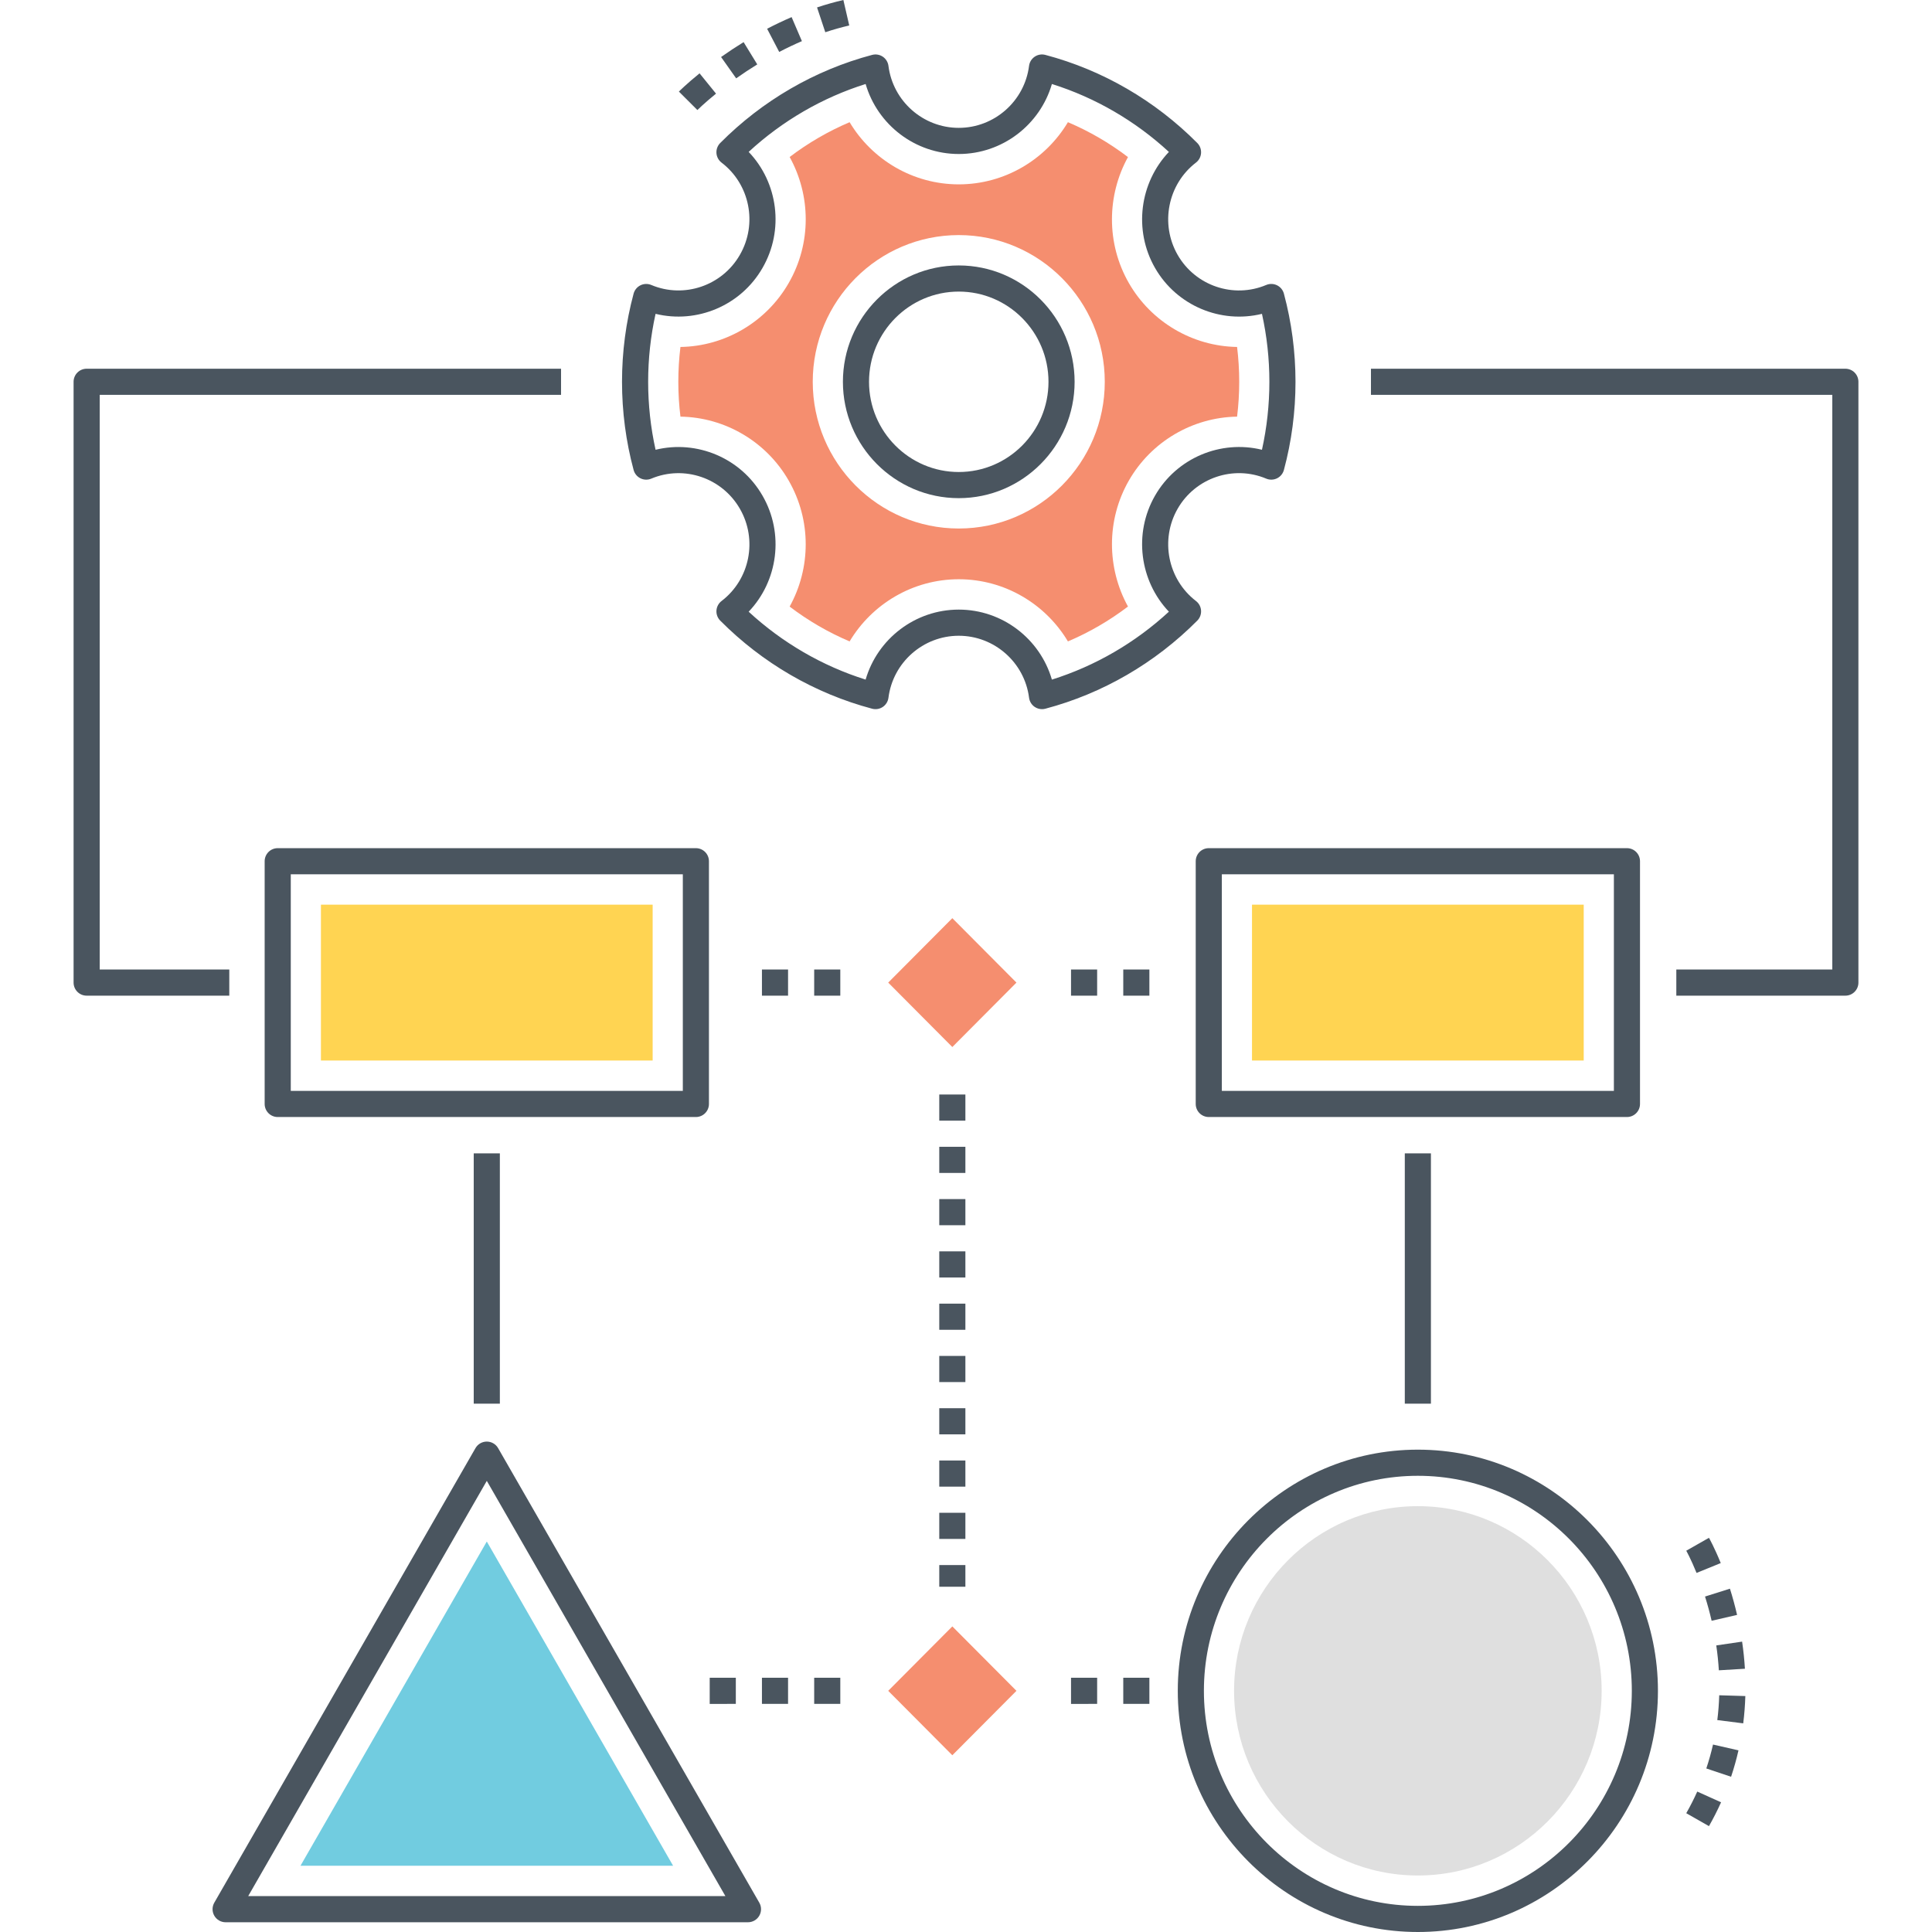 <?xml version="1.0" encoding="utf-8"?>
<!-- Generator: Adobe Illustrator 21.0.0, SVG Export Plug-In . SVG Version: 6.00 Build 0)  -->
<svg version="1.1" id="Layer_1" xmlns="http://www.w3.org/2000/svg" xmlns:xlink="http://www.w3.org/1999/xlink" x="0px" y="0px"
	 viewBox="0 0 512 512" style="enable-background:new 0 0 512 512;" xml:space="preserve">
<g>
	<g>
		<g>
			<g>
				<path style="fill:#4A555F;" d="M340.246,77.814c-0.26-0.966-0.924-1.772-1.822-2.212c-0.896-0.439-1.942-0.469-2.863-0.082
					c-8.672,3.652-18.766,0.224-23.47-7.969c-4.706-8.207-2.618-18.724,4.856-24.464c0.79-0.606,1.28-1.523,1.346-2.516
					c0.066-0.993-0.297-1.968-0.998-2.673c-11.178-11.256-25.101-19.331-40.264-23.351c-0.968-0.255-1.992-0.082-2.82,0.475
					c-0.827,0.558-1.373,1.445-1.5,2.436c-1.193,9.364-9.202,16.425-18.631,16.425c-9.428,0-17.437-7.061-18.63-16.425
					c-0.126-0.99-0.673-1.878-1.5-2.436c-0.828-0.557-1.857-0.73-2.82-0.475c-15.163,4.02-29.086,12.095-40.264,23.351
					c-0.702,0.708-1.066,1.683-0.998,2.679c0.069,0.995,0.562,1.913,1.354,2.517c7.51,5.733,9.597,16.242,4.849,24.455
					c-4.704,8.188-14.794,11.616-23.473,7.971c-0.92-0.387-1.966-0.357-2.862,0.083c-0.897,0.44-1.56,1.246-1.821,2.211
					c-2.039,7.589-3.073,15.45-3.073,23.367c0,7.917,1.034,15.778,3.073,23.367c0.26,0.965,0.924,1.771,1.821,2.211
					c0.896,0.44,1.941,0.47,2.862,0.083c8.679-3.644,18.769-0.216,23.478,7.979c4.743,8.204,2.657,18.714-4.853,24.448
					c-0.792,0.605-1.285,1.522-1.354,2.517c-0.068,0.995,0.296,1.972,0.998,2.679c11.181,11.256,25.103,19.331,40.264,23.351
					c0.967,0.255,1.992,0.082,2.82-0.475c0.827-0.558,1.373-1.446,1.5-2.436c1.193-9.364,9.202-16.426,18.63-16.426
					c9.429,0,17.438,7.062,18.631,16.426c0.126,0.99,0.673,1.878,1.5,2.436c0.577,0.388,1.252,0.59,1.933,0.59
					c0.296,0,0.595-0.038,0.887-0.116c15.161-4.02,29.084-12.094,40.264-23.351c0.701-0.706,1.065-1.68,0.998-2.673
					c-0.066-0.993-0.557-1.91-1.346-2.516c-7.474-5.74-9.562-16.258-4.858-24.463c4.708-8.195,14.8-11.622,23.472-7.971
					c0.923,0.387,1.965,0.358,2.863-0.082c0.898-0.439,1.562-1.246,1.822-2.212c2.039-7.589,3.073-15.45,3.073-23.367
					C343.32,93.264,342.286,85.403,340.246,77.814z M334.433,119.192c-10.91-2.68-22.579,2.131-28.346,12.17
					c-5.749,10.03-4.061,22.592,3.682,30.741c-8.931,8.239-19.533,14.394-31.005,18c-3.142-10.812-13.134-18.552-24.683-18.552
					c-11.548,0-21.54,7.741-24.682,18.552c-11.467-3.605-22.068-9.759-30.997-17.993c7.787-8.15,9.47-20.719,3.671-30.75
					c-5.762-10.03-17.431-14.84-28.341-12.165c-1.306-5.89-1.966-11.934-1.966-18.013s0.66-12.123,1.966-18.013
					c10.907,2.675,22.581-2.135,28.337-12.157c5.804-10.04,4.121-22.609-3.666-30.758c8.928-8.235,19.528-14.387,30.997-17.993
					c3.142,10.811,13.134,18.551,24.682,18.551s21.541-7.74,24.683-18.551c11.472,3.607,22.075,9.762,31.005,18
					c-7.744,8.149-9.431,20.711-3.68,30.743c5.765,10.038,17.438,14.847,28.343,12.168c1.305,5.89,1.965,11.932,1.965,18.011
					S335.738,113.301,334.433,119.192z"/>
			</g>
		</g>
	</g>
	<g>
		<g>
			<g>
				<path style="fill:#4A555F;" d="M254.081,70.346c-16.929,0-30.701,13.832-30.701,30.835c0,17.003,13.773,30.835,30.701,30.835
					s30.702-13.832,30.702-30.835C284.783,84.178,271.01,70.346,254.081,70.346z M254.081,125.088
					c-13.112,0-23.78-10.725-23.78-23.907c0-13.182,10.668-23.907,23.78-23.907c13.112,0,23.78,10.725,23.78,23.907
					C277.861,114.363,267.193,125.088,254.081,125.088z"/>
			</g>
		</g>
	</g>
	<g>
		<g>
			<g>
				<path style="fill:#F58E6F;" d="M327.838,91.948c-11.809-0.18-22.758-6.628-28.674-16.928
					c-6.055-10.561-5.823-23.264-0.239-33.394c-4.917-3.74-10.265-6.847-15.915-9.245c-5.932,9.926-16.773,16.475-28.928,16.475
					c-12.154,0-22.995-6.549-28.928-16.474c-5.64,2.394-10.98,5.494-15.89,9.226c5.616,10.14,5.837,22.857-0.268,33.421
					c-5.913,10.293-16.864,16.742-28.67,16.919c-0.377,3.054-0.566,6.138-0.566,9.232s0.189,6.178,0.566,9.232
					c11.805,0.177,22.756,6.625,28.654,16.892c6.117,10.583,5.898,23.306,0.283,33.448c4.911,3.733,10.249,6.833,15.891,9.227
					c5.932-9.927,16.773-16.475,28.928-16.475c12.154,0,22.996,6.549,28.928,16.475c5.651-2.398,10.999-5.505,15.915-9.245
					c-5.582-10.131-5.815-22.836,0.244-33.402c5.91-10.292,16.861-16.739,28.67-16.92c0.376-3.053,0.565-6.137,0.565-9.232
					S328.214,95.002,327.838,91.948z M254.081,140.061c-21.337,0-38.695-17.442-38.695-38.881c0-21.439,17.359-38.881,38.695-38.881
					c21.338,0,38.696,17.442,38.696,38.881C292.778,122.62,275.419,140.061,254.081,140.061z"/>
			</g>
		</g>
	</g>
	<g>
		<g>
			<path style="fill:#4A555F;" d="M148.684,104.644v-6.928H22.961c-1.912,0-3.461,1.551-3.461,3.464v159.217
				c0,1.913,1.549,3.464,3.461,3.464h37.803v-6.928H26.422V104.644H148.684z"/>
		</g>
	</g>
	<g>
		<g>
			<path style="fill:#4A555F;" d="M489.039,97.716H363.317v6.928h122.261v152.289h-41.336v6.928h44.797
				c1.912,0,3.461-1.551,3.461-3.464V101.18C492.5,99.267,490.951,97.716,489.039,97.716z"/>
		</g>
	</g>
	<g>
		<g>
			<g>
				<path style="fill:#4A555F;" d="M184.416,224.772H73.597c-1.912,0-3.461,1.551-3.461,3.464v64.323
					c0,1.913,1.549,3.464,3.461,3.464h110.819c1.912,0,3.461-1.551,3.461-3.464v-64.323
					C187.877,226.323,186.328,224.772,184.416,224.772z M180.955,289.095H77.058v-57.396h103.897V289.095z"/>
			</g>
		</g>
	</g>
	<g>
		<g>
			<rect x="85.052" y="239.745" style="fill:#FFD452;" width="87.908" height="41.304"/>
		</g>
	</g>
	<g>
		<g>
			<g>
				<path style="fill:#4A555F;" d="M431.157,224.772H320.339c-1.912,0-3.461,1.551-3.461,3.464v64.323
					c0,1.913,1.549,3.464,3.461,3.464h110.818c1.912,0,3.461-1.551,3.461-3.464v-64.323
					C434.618,226.323,433.069,224.772,431.157,224.772z M427.696,289.095H323.8v-57.396h103.896V289.095z"/>
			</g>
		</g>
	</g>
	<g>
		<g>
			<rect x="331.794" y="239.745" style="fill:#FFD452;" width="87.907" height="41.304"/>
		</g>
	</g>
	<g>
		<g>
			<rect x="125.545" y="305.652" style="fill:#4A555F;" width="6.922" height="66.335"/>
		</g>
	</g>
	<g>
		<g>
			<g>
				<path style="fill:#4A555F;" d="M201.923,263.863l6.922-0.001v-6.928l-6.922,0.001V263.863z M215.767,256.933v6.928l6.922-0.001
					v-6.928L215.767,256.933z"/>
			</g>
		</g>
	</g>
	<g>
		<g>
			<g>
				<path style="fill:#4A555F;" d="M283.833,263.863l6.922-0.001v-6.928l-6.922,0.001V263.863z M297.677,256.933v6.928l6.922-0.001
					v-6.928L297.677,256.933z"/>
			</g>
		</g>
	</g>
	<g>
		<g>
			<rect x="372.286" y="305.652" style="fill:#4A555F;" width="6.922" height="66.335"/>
		</g>
	</g>
	<g>
		<g>
			<polygon style="fill:#F58E6F;" points="252.377,243.325 235.384,260.399 252.377,277.473 269.37,260.399 			"/>
		</g>
	</g>
	<g>
		<g>
			<g>
				<path style="fill:#4A555F;" d="M188.079,451.55l6.922-0.001v-6.928l-6.922,0.001V451.55z M215.767,444.62v6.928l6.922-0.001
					v-6.928L215.767,444.62z M201.923,451.549l6.922-0.001v-6.928l-6.922,0.001V451.549z"/>
			</g>
		</g>
	</g>
	<g>
		<g>
			<g>
				<path style="fill:#4A555F;" d="M283.833,451.55l6.922-0.001v-6.928l-6.922,0.001V451.55z M297.677,444.621v6.928l6.922-0.001
					v-6.928L297.677,444.621z"/>
			</g>
		</g>
	</g>
	<g>
		<g>
			<polygon style="fill:#F58E6F;" points="252.377,431.013 235.384,448.087 252.377,465.161 269.37,448.087 			"/>
		</g>
	</g>
	<g>
		<g>
			<g>
				<path style="fill:#4A555F;" d="M375.747,384.174c-35.082,0-63.622,28.671-63.622,63.913S340.665,512,375.747,512
					c35.082,0,63.624-28.671,63.624-63.913S410.829,384.174,375.747,384.174z M375.747,505.072
					c-31.265,0-56.701-25.564-56.701-56.985s25.436-56.985,56.701-56.985c31.266,0,56.702,25.564,56.702,56.985
					S407.013,505.072,375.747,505.072z"/>
			</g>
		</g>
	</g>
	<g>
		<g>
			<path style="fill:#DFDFDF;" d="M375.748,399.148c-26.857,0-48.707,21.954-48.707,48.939c0,26.985,21.85,48.939,48.707,48.939
				c26.856,0,48.706-21.954,48.706-48.939C424.454,421.102,402.604,399.148,375.748,399.148z"/>
		</g>
	</g>
	<g>
		<g>
			<g>
				<path style="fill:#4A555F;" d="M248.916,380.119h6.922v-6.928h-6.922V380.119z M248.916,393.975h6.922v-6.928h-6.922V393.975z
					 M248.916,407.83h6.922v-6.928h-6.922V407.83z M248.916,290.058v6.928h6.922v-6.928H248.916z M248.916,420.502h6.922v-5.744
					h-6.922V420.502z M248.916,366.263h6.922v-6.928h-6.922V366.263z M248.916,324.697h6.922v-6.928h-6.922V324.697z
					 M248.916,310.841h6.922v-6.928h-6.922V310.841z M248.916,338.552h6.922v-6.928h-6.922V338.552z M248.916,352.408h6.922v-6.928
					h-6.922V352.408z"/>
			</g>
		</g>
	</g>
	<g>
		<g>
			<g>
				<path style="fill:#4A555F;" d="M201.221,504.227l-69.215-120.456c-0.617-1.075-1.762-1.737-3-1.737s-2.383,0.662-3,1.737
					L56.791,504.227c-0.616,1.072-0.614,2.391,0.004,3.462c0.619,1.07,1.76,1.729,2.996,1.729h138.43
					c1.236,0,2.377-0.659,2.996-1.729C201.836,506.618,201.838,505.298,201.221,504.227z M65.774,502.49l63.233-110.044
					l63.233,110.044H65.774z"/>
			</g>
		</g>
	</g>
	<g>
		<g>
			<polygon style="fill:#71CCE0;" points="129.006,408.518 79.632,494.444 178.38,494.444 			"/>
		</g>
	</g>
	<g>
		<g>
			<g>
				<path style="fill:#4A555F;" d="M191.093,15.109l4,5.655c1.83-1.296,3.711-2.54,5.591-3.696l-3.621-5.904
					C195.053,12.399,193.046,13.726,191.093,15.109z M223.502,0c-2.305,0.533-4.652,1.195-6.974,1.968l2.183,6.574
					c2.117-0.704,4.253-1.307,6.347-1.791L223.502,0z M179.913,24.269l4.901,4.892c0.018-0.017,1.803-1.797,4.94-4.347l-4.362-5.379
					C181.943,22.237,179.994,24.187,179.913,24.269z M203.294,7.624l3.204,6.141c1.992-1.041,4.015-2.004,6.016-2.863l-2.729-6.366
					C207.625,5.463,205.441,6.502,203.294,7.624z"/>
			</g>
		</g>
	</g>
	<g>
		<g>
			<g>
				<path style="fill:#4A555F;" d="M453.599,429.522l6.746-1.556c-0.535-2.321-1.172-4.659-1.893-6.949l-6.602,2.083
					C452.517,425.216,453.105,427.377,453.599,429.522z M455.513,442.649l6.908-0.415c-0.142-2.377-0.392-4.795-0.744-7.186
					l-6.848,1.006C455.153,438.251,455.381,440.47,455.513,442.649z M456.016,414.231c-1.691-4.164-3.066-6.596-3.123-6.697
					l-6.018,3.422c0.012,0.021,1.226,2.181,2.729,5.884L456.016,414.231z M455.613,449.264c-0.066,2.211-0.238,4.422-0.509,6.574
					l6.868,0.868c0.299-2.37,0.488-4.803,0.561-7.234L455.613,449.264z M446.876,480.518l6.016,3.427
					c1.172-2.061,2.252-4.186,3.21-6.317l-6.311-2.844C448.921,476.717,447.941,478.647,446.876,480.518z M452.19,468.659
					l6.564,2.201c0.767-2.291,1.427-4.646,1.961-6.999l-6.748-1.537C453.482,464.453,452.885,466.584,452.19,468.659z"/>
			</g>
		</g>
	</g>
</g>
</svg>
